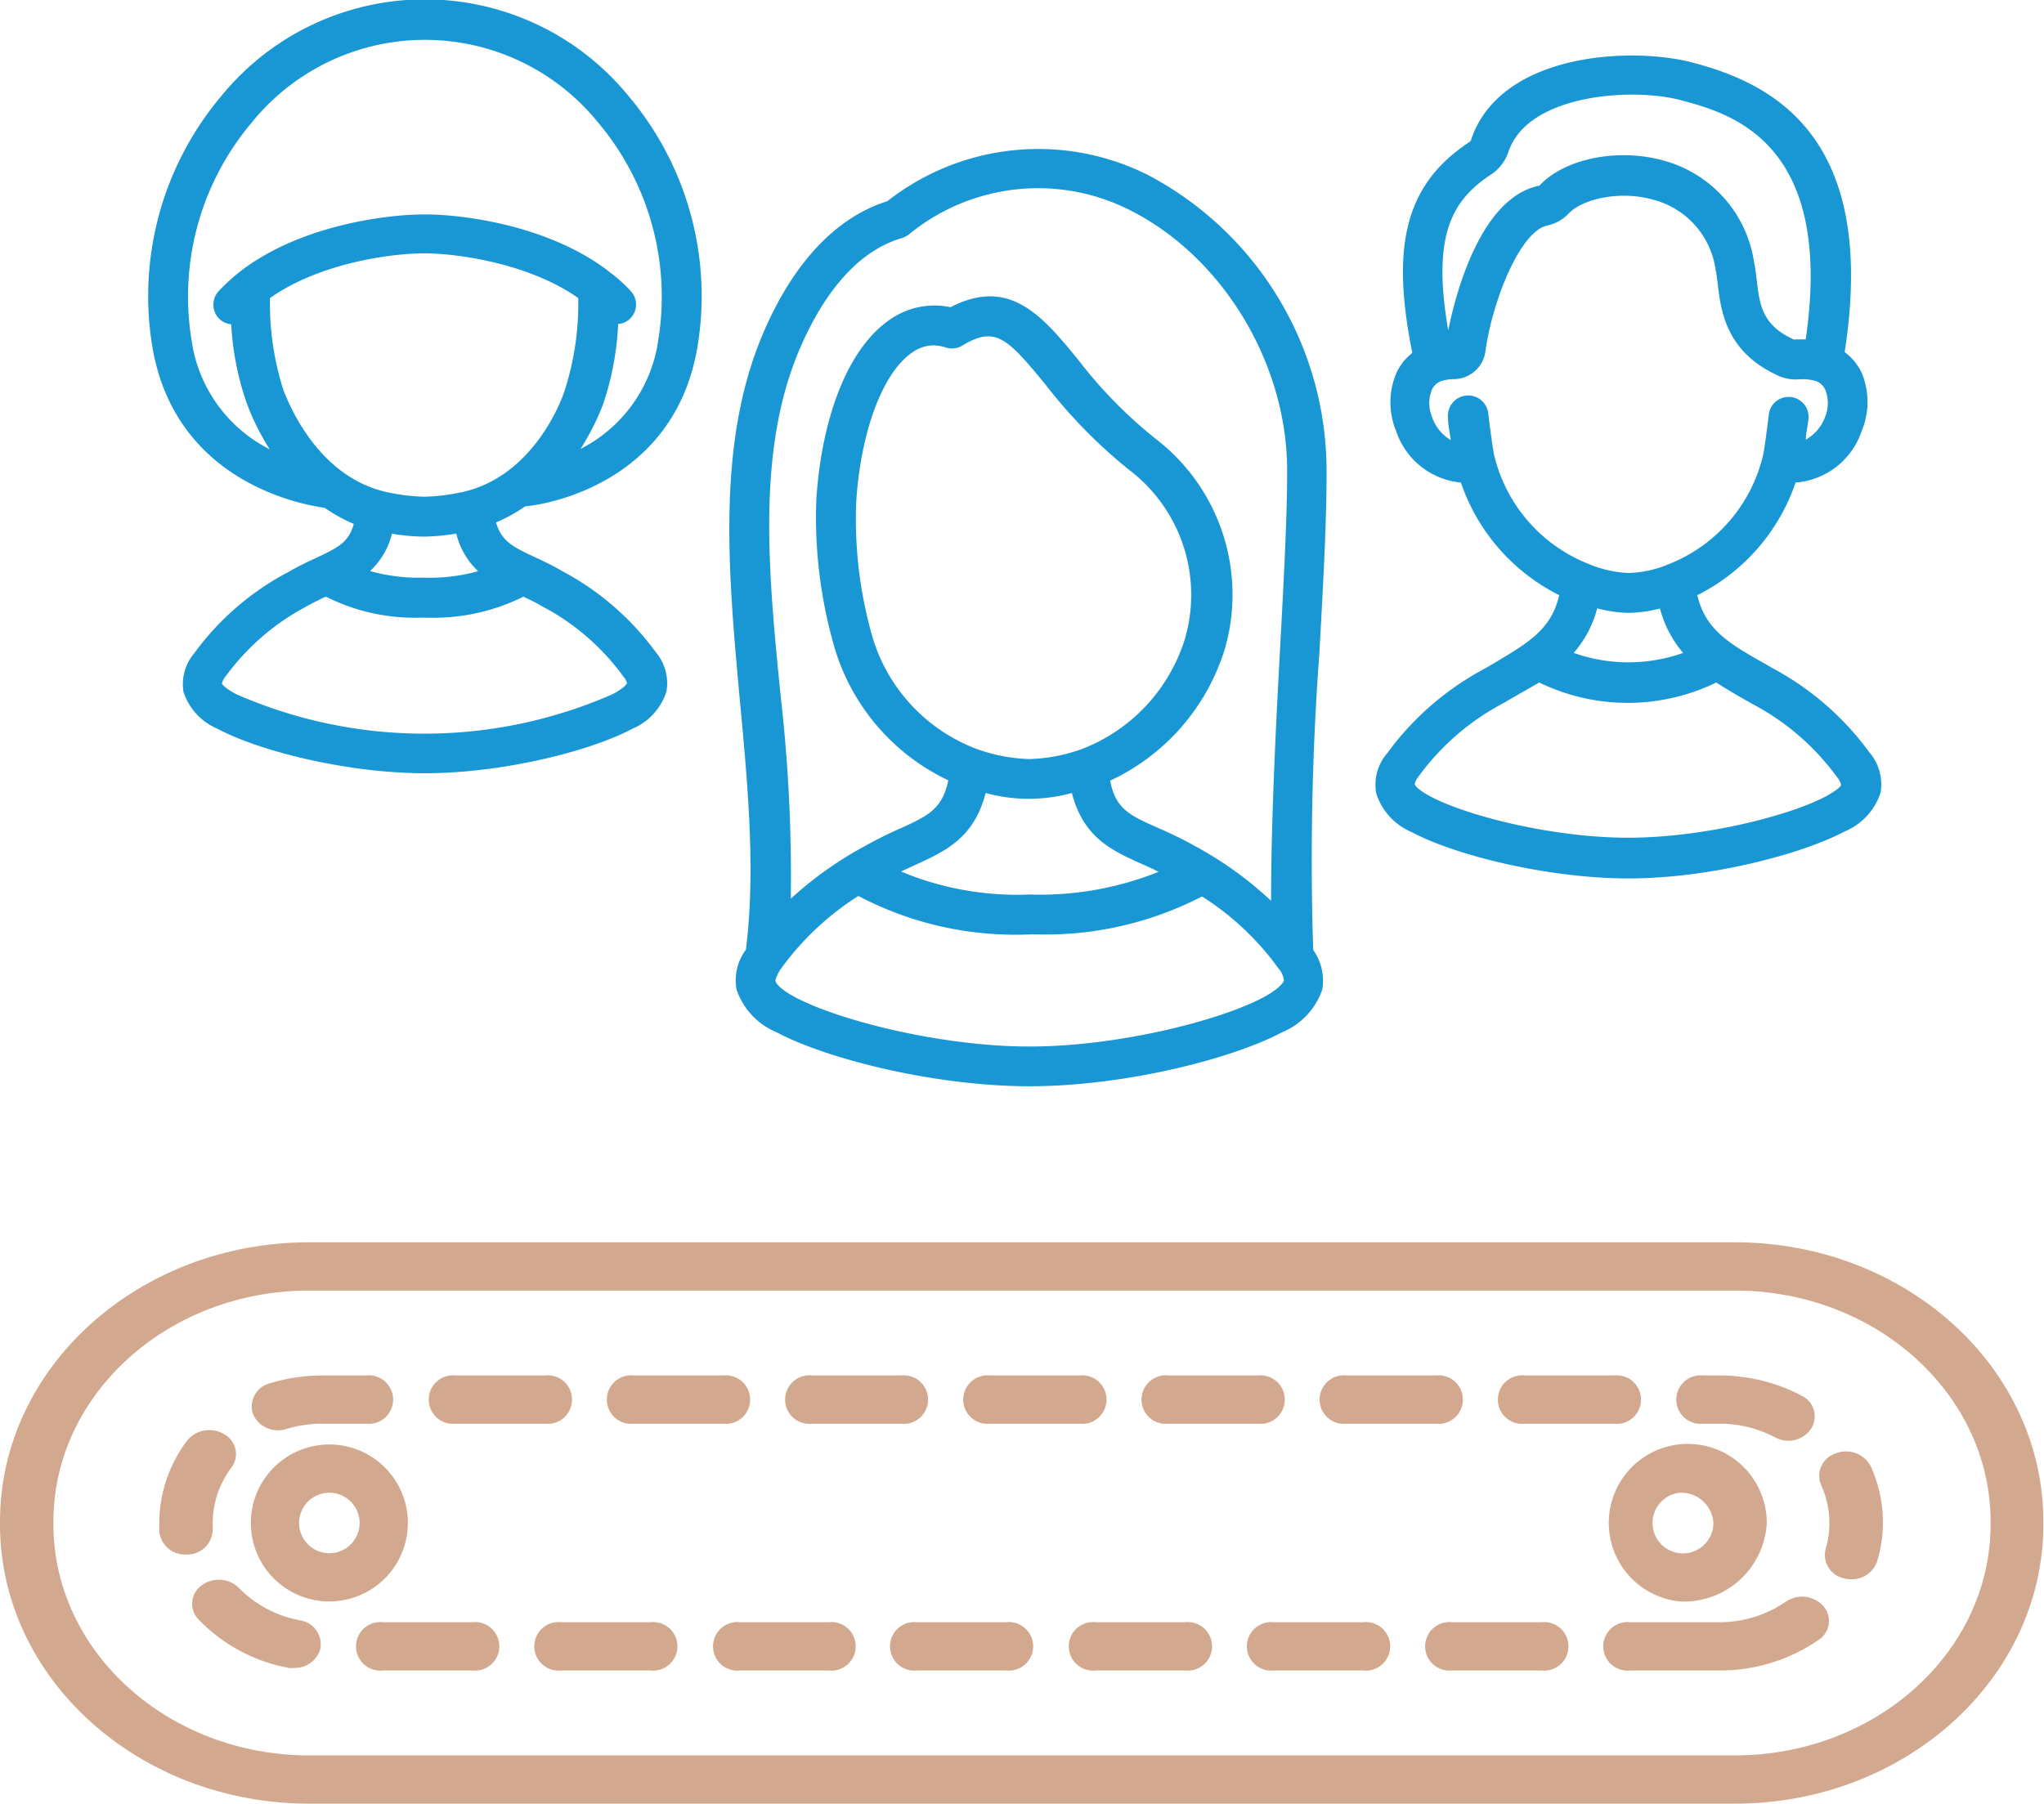 <svg xmlns="http://www.w3.org/2000/svg" viewBox="0 0 127.04 112.13"><defs><style>.cls-1{fill:#1997d4;}.cls-2{fill:#d2a98e;}</style></defs><g id="Layer_2" data-name="Layer 2"><g id="Layer_1-2" data-name="Layer 1"><path class="cls-1" d="M43.36,21.5A19.28,19.28,0,0,0,39.09,6,16.33,16.33,0,0,0,13.73,6,19.28,19.28,0,0,0,9.46,21.5c1.37,8.31,9,9.83,10.72,10.07a10,10,0,0,0,1.81,1c-.32,1.16-1,1.48-2.33,2.11a19.45,19.45,0,0,0-1.81.92,17,17,0,0,0-5.77,5A3,3,0,0,0,11.4,43a3.75,3.75,0,0,0,2.13,2.31c2.53,1.36,8,2.76,12.88,2.76s10.34-1.4,12.88-2.76A3.75,3.75,0,0,0,41.42,43a3,3,0,0,0-.68-2.48,17.08,17.08,0,0,0-5.77-5,19.45,19.45,0,0,0-1.81-.92c-1.35-.63-2-1-2.33-2.12a10.37,10.37,0,0,0,1.81-1C34.39,31.32,42,29.8,43.36,21.5ZM11.9,21.1A16.76,16.76,0,0,1,15.62,7.65a13.84,13.84,0,0,1,21.58,0A16.8,16.8,0,0,1,40.92,21.1a9,9,0,0,1-4.84,6.81,15.38,15.38,0,0,0,1.4-2.77,18.05,18.05,0,0,0,.94-5,1.19,1.19,0,0,0,.71-.3,1.23,1.23,0,0,0,.07-1.75A9.69,9.69,0,0,0,38,17c-3.62-2.9-9-3.67-11.6-3.67h0c-2.59,0-8,.76-11.63,3.67a12.72,12.72,0,0,0-1.18,1.1,1.24,1.24,0,0,0,.07,1.75,1.23,1.23,0,0,0,.71.31,17.72,17.72,0,0,0,1,5,15.49,15.49,0,0,0,1.39,2.77A9,9,0,0,1,11.9,21.1Zm20.64,16c.39.18.78.37,1.19.61a14.66,14.66,0,0,1,5,4.33,1,1,0,0,1,.24.44s-.1.25-.88.67a29.1,29.1,0,0,1-23.42,0c-.79-.42-.88-.66-.88-.66a1.06,1.06,0,0,1,.24-.45,14.73,14.73,0,0,1,5-4.33c.43-.24.83-.44,1.22-.62a12.29,12.29,0,0,0,5.84,1.31h.47A12.55,12.55,0,0,0,32.54,37.09ZM23,35.5a4.64,4.64,0,0,0,1.36-2.32,12.68,12.68,0,0,0,2,.18,13,13,0,0,0,2-.19,4.67,4.67,0,0,0,1.36,2.34,11.31,11.31,0,0,1-3.43.4A11,11,0,0,1,23,35.5Zm5.63-4.89a12,12,0,0,1-2.25.27,12.05,12.05,0,0,1-2.26-.27c-4.15-.87-6-5.07-6.5-6.34a17.73,17.73,0,0,1-.84-5.74c3.08-2.18,7.54-2.78,9.58-2.78h0c2,0,6.49.6,9.58,2.78a17.73,17.73,0,0,1-.84,5.74C34.68,25.54,32.81,29.74,28.65,30.61Z"/><path class="cls-1" d="M82,40.64c.24-4.27.46-8.3.45-11.39A20.8,20.8,0,0,0,71.39,10.9a15.18,15.18,0,0,0-16.24,1.61c-3.21,1-5.9,3.88-7.77,8.33-2.86,6.79-2.11,14.85-1.4,22.65.49,5.22,1,10.63.38,15.55a3.19,3.19,0,0,0-.58,2.48,4.41,4.41,0,0,0,2.48,2.65c3.09,1.65,9.82,3.36,15.73,3.36s12.61-1.71,15.7-3.36a4.4,4.4,0,0,0,2.49-2.65,3.27,3.27,0,0,0-.56-2.46A173.47,173.47,0,0,1,82,40.64ZM49.66,21.8c1.13-2.68,3.15-6.06,6.4-7a1.45,1.45,0,0,0,.41-.21,12.65,12.65,0,0,1,13.81-1.5C76,16,80,22.59,80,29.25c0,3-.22,7-.45,11.26C79.27,45.63,79,51.3,79,56a22.68,22.68,0,0,0-4.65-3.36A25.19,25.19,0,0,0,72,51.48c-1.79-.79-2.67-1.19-3-2.95a13.34,13.34,0,0,0,7.11-8.14c.06-.2.19-.7.19-.71a12.22,12.22,0,0,0-4.51-12.43A28.36,28.36,0,0,1,67,22.35c-2.18-2.66-4.24-5.17-7.92-3.25a4.81,4.81,0,0,0-3.74.75C52.81,21.54,51.1,25.7,50.74,31a28.93,28.93,0,0,0,1,8.8,13.31,13.31,0,0,0,7.2,8.71c-.38,1.8-1.25,2.2-3,3a25.41,25.41,0,0,0-2.28,1.14,22.89,22.89,0,0,0-4.51,3.22,98.74,98.74,0,0,0-.63-12.6C47.73,35.42,47.05,28,49.66,21.8Zm17.6,24.76a10.55,10.55,0,0,1-3.28.63,10.5,10.5,0,0,1-3.28-.63,10.7,10.7,0,0,1-6.58-7.34,26.44,26.44,0,0,1-.9-8.07c.29-4.39,1.66-8,3.48-9.24A2.35,2.35,0,0,1,58,21.47a2.54,2.54,0,0,1,.8.14,1.25,1.25,0,0,0,1-.12c2.06-1.24,2.77-.52,5.19,2.43a31.5,31.5,0,0,0,5.2,5.3,9.76,9.76,0,0,1,3.61,9.9l-.14.55A10.75,10.75,0,0,1,67.26,46.56Zm-6,2.74a10.16,10.16,0,0,0,5.36,0c.72,2.79,2.51,3.59,4.39,4.43.34.15.68.3,1,.47A19.8,19.8,0,0,1,64,55.61a18.7,18.7,0,0,1-8-1.43l.91-.42C58.76,52.91,60.54,52.1,61.26,49.3ZM78.53,62c-2.76,1.47-9.11,3.06-14.54,3.06S52.19,63.46,49.43,62c-1.06-.57-1.21-.92-1.23-1s.1-.45.35-.79a17.51,17.51,0,0,1,4.8-4.51A20.92,20.92,0,0,0,64,58.09h.41a21.2,21.2,0,0,0,10.3-2.36,17.26,17.26,0,0,1,4.74,4.46,1.32,1.32,0,0,1,.35.79C79.74,61.07,79.59,61.42,78.53,62Z"/><path class="cls-1" d="M116.17,46.75a17.82,17.82,0,0,0-6-5.21l-.43-.25C107.45,40,106,39.15,105.49,37a12.23,12.23,0,0,0,6.11-7,4.71,4.71,0,0,0,4.11-3.21,4.69,4.69,0,0,0,0-3.61,3.44,3.44,0,0,0-1.06-1.29c2.07-13.32-4.38-16.68-9.46-18-3.76-1-11.91-.63-13.75,4.77a.27.27,0,0,1-.1.16c-3.91,2.58-4.94,6.3-3.56,13.12a3.38,3.38,0,0,0-1,1.27,4.69,4.69,0,0,0,0,3.61A4.71,4.71,0,0,0,90.8,30a12.23,12.23,0,0,0,6.11,7c-.51,2.2-2,3-4.22,4.33l-.45.26a17.82,17.82,0,0,0-6,5.21,3,3,0,0,0-.7,2.54,3.91,3.91,0,0,0,2.2,2.39c2.65,1.42,8.42,2.88,13.48,2.88S112,53.1,114.67,51.68a3.93,3.93,0,0,0,2.21-2.39A3.07,3.07,0,0,0,116.17,46.75Zm-15-8.65a8.15,8.15,0,0,0,2-.27,7,7,0,0,0,1.44,2.76,10.17,10.17,0,0,1-6.8,0,6.84,6.84,0,0,0,1.46-2.77A8.15,8.15,0,0,0,101.2,38.1ZM92.67,10.85a2.72,2.72,0,0,0,1.09-1.43c1.22-3.59,7.75-4,10.76-3.18s9.5,2.54,7.71,14.86c-.21,0-.42,0-.62,0a.27.27,0,0,1-.13,0c-2-.9-2.12-2.22-2.3-3.74-.05-.38-.09-.74-.16-1.07A7.73,7.73,0,0,0,103.46,10c-2.85-.82-6.21-.16-7.78,1.54-3.63.72-5.19,6.63-5.67,9C89,14.66,90.21,12.47,92.67,10.85Zm.2,17.46c-.05-.18-.21-1.24-.37-2.62A1.24,1.24,0,1,0,90,26c0,.43.11.91.17,1.36A2.66,2.66,0,0,1,89,25.91a2.25,2.25,0,0,1,0-1.69,1,1,0,0,1,.59-.53,2.54,2.54,0,0,1,.74-.12,2,2,0,0,0,2-1.77c.4-2.94,2.1-7.44,3.87-7.79a2.51,2.51,0,0,0,1.29-.73c.85-.91,3.2-1.47,5.32-.85a5.25,5.25,0,0,1,3.82,4.34c.06.27.09.56.13.87.2,1.68.5,4.22,3.73,5.7a2.66,2.66,0,0,0,1.37.24,2.84,2.84,0,0,1,1,.11,1,1,0,0,1,.58.53,2.25,2.25,0,0,1,0,1.69,2.7,2.7,0,0,1-1.2,1.42c0-.4.11-.82.15-1.21a1.24,1.24,0,1,0-2.46-.29c-.16,1.33-.31,2.3-.35,2.47a9.68,9.68,0,0,1-5.88,6.78,6.85,6.85,0,0,1-2.45.54,7,7,0,0,1-2.46-.54A9.69,9.69,0,0,1,92.87,28.31ZM113.5,49.5c-2.33,1.24-7.7,2.58-12.31,2.58s-10-1.34-12.31-2.58c-.89-.48-.95-.74-.95-.74s0-.2.26-.52a15.43,15.43,0,0,1,5.29-4.55l.44-.26c.6-.34,1.19-.68,1.75-1a12.57,12.57,0,0,0,11,0c.57.37,1.17.72,1.78,1.07l.42.24a15.34,15.34,0,0,1,5.29,4.55,1.15,1.15,0,0,1,.27.52S114.39,49,113.5,49.5Z"/><path class="cls-2" d="M107.82,112.13H19.22C8.62,112.13,0,104.35,0,94.77v-.18C0,85,8.62,77.23,19.22,77.23h88.6C118.42,77.23,127,85,127,94.59v.18C127,104.35,118.42,112.13,107.82,112.13Zm-88.6-31.9c-8.76,0-15.9,6.44-15.9,14.36v.18c0,7.92,7.14,14.36,15.9,14.36h88.6c8.77,0,15.9-6.44,15.9-14.36v-.18c0-7.92-7.13-14.36-15.9-14.36Z"/><path class="cls-2" d="M106.87,103.85h-5.54a1.51,1.51,0,1,1,0-3h5.57A7.26,7.26,0,0,0,111,99.57a1.79,1.79,0,0,1,2.33.28,1.4,1.4,0,0,1-.3,2.1,10.78,10.78,0,0,1-6.15,1.9h0Zm-11.07,0H90.26a1.51,1.51,0,1,1,0-3H95.8a1.51,1.51,0,1,1,0,3Zm-11.08,0H79.18a1.51,1.51,0,1,1,0-3h5.54a1.51,1.51,0,1,1,0,3Zm-11.07,0H68.11a1.51,1.51,0,1,1,0-3h5.54a1.51,1.51,0,1,1,0,3Zm-11.08,0H57a1.51,1.51,0,1,1,0-3h5.53a1.51,1.51,0,1,1,0,3Zm-11.07,0H46a1.51,1.51,0,1,1,0-3H51.5a1.51,1.51,0,1,1,0,3Zm-11.08,0H34.89a1.51,1.51,0,1,1,0-3h5.53a1.51,1.51,0,1,1,0,3Zm-11.07,0H23.81a1.51,1.51,0,1,1,0-3h5.54a1.51,1.51,0,1,1,0,3Zm-11.06-.16a1.32,1.32,0,0,1-.34,0,10.39,10.39,0,0,1-5.6-3,1.4,1.4,0,0,1,.17-2.12,1.78,1.78,0,0,1,2.34.16,7.12,7.12,0,0,0,3.77,2,1.51,1.51,0,0,1,1.28,1.77A1.63,1.63,0,0,1,18.29,103.69Zm96.78-5.51a1.63,1.63,0,0,1-.43-.05,1.49,1.49,0,0,1-1.17-1.84,5.45,5.45,0,0,0,.23-1.61,5.67,5.67,0,0,0-.5-2.33,1.46,1.46,0,0,1,.91-2,1.74,1.74,0,0,1,2.17.82,8.53,8.53,0,0,1,.75,3.47,8.38,8.38,0,0,1-.35,2.39A1.65,1.65,0,0,1,115.07,98.18ZM11.56,96.64A1.6,1.6,0,0,1,9.9,95.23c0-.19,0-.37,0-.55a8.54,8.54,0,0,1,1.73-5.12,1.78,1.78,0,0,1,2.3-.4,1.4,1.4,0,0,1,.45,2.08,5.79,5.79,0,0,0-1.16,3.44c0,.12,0,.25,0,.37a1.57,1.57,0,0,1-1.57,1.59Zm99.62-7.07a1.84,1.84,0,0,1-.85-.21,7.32,7.32,0,0,0-3.46-.85h-1a1.51,1.51,0,1,1,0-3h1A10.94,10.94,0,0,1,112,86.78a1.42,1.42,0,0,1,.59,2A1.71,1.71,0,0,1,111.18,89.57ZM17.3,88.92a1.67,1.67,0,0,1-1.57-1,1.48,1.48,0,0,1,1-1.91A11.2,11.2,0,0,1,20,85.51h2.75a1.51,1.51,0,1,1,0,3H20a7.33,7.33,0,0,0-2.2.33A2,2,0,0,1,17.3,88.92Zm83-.41H94.78a1.51,1.51,0,1,1,0-3h5.53a1.51,1.51,0,1,1,0,3Zm-11.07,0H83.7a1.51,1.51,0,1,1,0-3h5.54a1.51,1.51,0,1,1,0,3Zm-11.07,0H72.63a1.51,1.51,0,1,1,0-3h5.54a1.51,1.51,0,1,1,0,3Zm-11.08,0H61.55a1.51,1.51,0,1,1,0-3h5.54a1.51,1.51,0,1,1,0,3ZM56,88.51H50.48a1.51,1.51,0,1,1,0-3H56a1.51,1.51,0,1,1,0,3Zm-11.08,0H39.4a1.51,1.51,0,1,1,0-3h5.54a1.51,1.51,0,1,1,0,3Zm-11.07,0H28.33a1.51,1.51,0,1,1,0-3h5.54a1.51,1.51,0,1,1,0,3Z"/><path class="cls-2" d="M20.47,99.56a4.88,4.88,0,1,1,4.88-4.88A4.89,4.89,0,0,1,20.47,99.56Zm0-6.76a1.88,1.88,0,1,0,1.88,1.88A1.88,1.88,0,0,0,20.47,92.8Z"/><path class="cls-2" d="M104.41,99.56a4.91,4.91,0,1,1,5.4-4.88A5.16,5.16,0,0,1,104.41,99.56Zm0-6.76a1.89,1.89,0,1,0,2.08,1.88A2,2,0,0,0,104.41,92.8Z"/></g></g></svg>